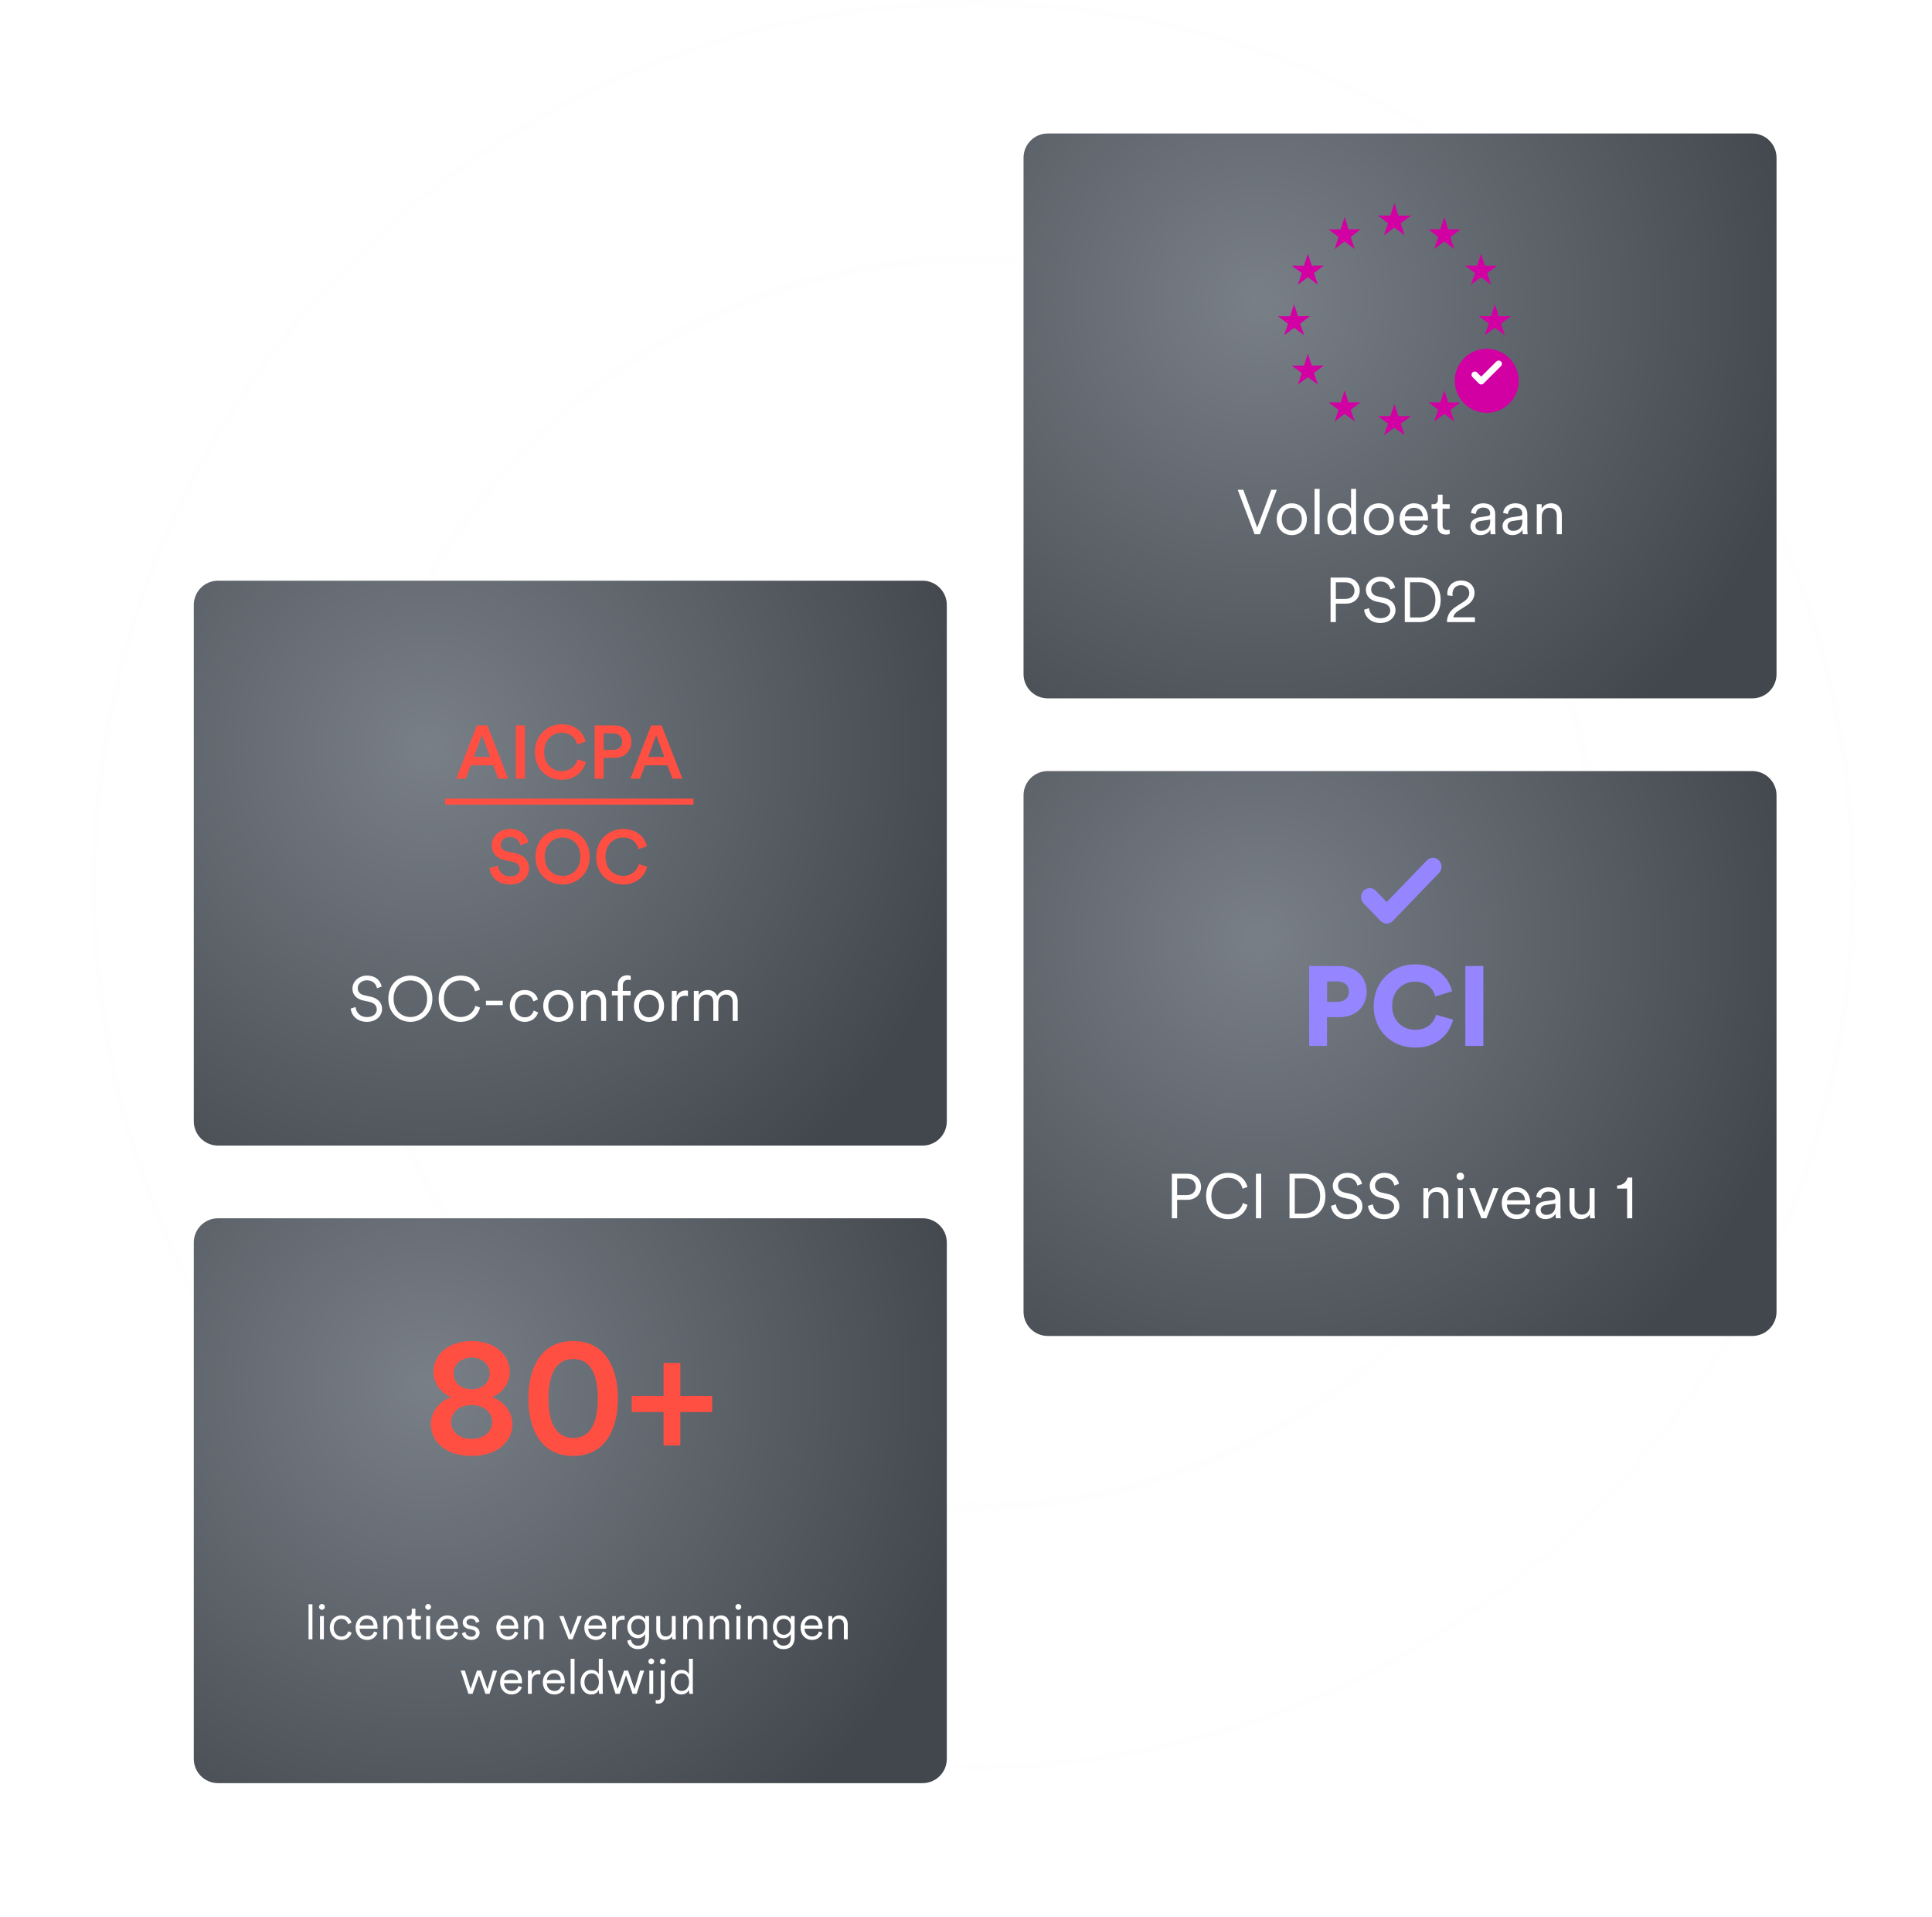 <svg width="638" height="633" viewBox="0 0 638 633" fill="none" xmlns="http://www.w3.org/2000/svg">
<g clip-path="url(#clip0_1158_74025)">
<g opacity="0.07">
<path d="M321.499 497.474C435.256 497.474 527.473 405.256 527.473 291.5C527.473 177.744 435.256 85.526 321.499 85.526C207.743 85.526 115.525 177.744 115.525 291.5C115.525 405.256 207.743 497.474 321.499 497.474Z" stroke="#F6F7F8" stroke-width="2.851"/>
<path d="M611.931 292.213C611.931 453.01 481.898 583.357 321.5 583.357C161.102 583.357 31.069 453.01 31.069 292.213C31.069 131.416 161.102 1.069 321.5 1.069C481.898 1.069 611.931 131.416 611.931 292.213Z" stroke="#F6F7F8" stroke-width="2.138"/>
</g>
<g filter="url(#filter0_d_1158_74025)">
<path d="M578.661 42H346C341.582 42 338 45.582 338 50V220.496C338 224.914 341.582 228.496 346 228.496H578.661C583.079 228.496 586.661 224.914 586.661 220.496V50C586.661 45.582 583.079 42 578.661 42Z" fill="url(#paint0_radial_1158_74025)"/>
<path d="M415.172 172.137L419.814 159.621H421.637L416.042 174.313H414.302L408.728 159.621H410.572L415.172 172.137ZM426.582 164.097C429.442 164.097 431.555 166.294 431.555 169.34C431.555 172.407 429.442 174.603 426.582 174.603C423.723 174.603 421.609 172.407 421.609 169.34C421.609 166.294 423.723 164.097 426.582 164.097ZM426.582 165.589C424.8 165.589 423.267 166.936 423.267 169.34C423.267 171.764 424.8 173.111 426.582 173.111C428.364 173.111 429.898 171.764 429.898 169.34C429.898 166.936 428.364 165.589 426.582 165.589ZM435.768 174.313H434.111V159.331H435.768V174.313ZM446.198 172.883V172.614C445.742 173.588 444.665 174.603 442.945 174.603C440.085 174.603 438.345 172.282 438.345 169.34C438.345 166.459 440.168 164.097 442.945 164.097C444.851 164.097 445.825 165.154 446.157 165.983V159.331H447.815V172.448C447.815 173.443 447.877 174.106 447.918 174.313H446.302C446.26 174.085 446.198 173.526 446.198 172.883ZM443.09 173.111C444.955 173.111 446.198 171.536 446.198 169.34C446.198 167.143 444.976 165.589 443.09 165.589C441.204 165.589 440.002 167.143 440.002 169.34C440.002 171.536 441.225 173.111 443.09 173.111ZM455.338 164.097C458.197 164.097 460.311 166.294 460.311 169.34C460.311 172.407 458.197 174.603 455.338 174.603C452.478 174.603 450.364 172.407 450.364 169.34C450.364 166.294 452.478 164.097 455.338 164.097ZM455.338 165.589C453.556 165.589 452.022 166.936 452.022 169.34C452.022 171.764 453.556 173.111 455.338 173.111C457.12 173.111 458.653 171.764 458.653 169.34C458.653 166.936 457.12 165.589 455.338 165.589ZM463.923 168.387H469.849C469.808 166.812 468.793 165.568 466.907 165.568C465.187 165.568 464.027 166.915 463.923 168.387ZM470.077 170.977L471.507 171.495C470.948 173.215 469.394 174.603 467.093 174.603C464.441 174.603 462.182 172.655 462.182 169.319C462.182 166.19 464.379 164.097 466.886 164.097C469.891 164.097 471.569 166.19 471.569 169.215C471.569 169.423 471.549 169.651 471.528 169.796H463.882V169.879C463.882 171.764 465.311 173.111 467.093 173.111C468.772 173.111 469.684 172.158 470.077 170.977ZM476.38 161.238V164.387H478.721V165.879H476.38V171.37C476.38 172.407 476.835 172.925 477.892 172.925C478.182 172.925 478.555 172.862 478.721 172.821V174.23C478.535 174.292 478.058 174.417 477.416 174.417C475.779 174.417 474.722 173.401 474.722 171.598V165.879H472.732V164.387H473.375C474.39 164.387 474.825 163.807 474.825 162.875V161.238H476.38ZM485.575 171.681C485.575 169.941 486.797 168.967 488.538 168.718L491.211 168.324C491.936 168.221 492.102 167.91 492.102 167.475C492.102 166.356 491.356 165.506 489.802 165.506C488.351 165.506 487.481 166.377 487.336 167.641L485.761 167.268C485.968 165.382 487.626 164.097 489.761 164.097C492.579 164.097 493.76 165.713 493.76 167.641V172.655C493.76 173.484 493.822 174.002 493.884 174.313H492.268C492.226 174.085 492.144 173.588 492.144 172.821C491.708 173.629 490.631 174.603 488.849 174.603C486.797 174.603 485.575 173.194 485.575 171.681ZM489.056 173.194C490.776 173.194 492.102 172.241 492.102 170.127V169.464L488.87 169.941C487.916 170.086 487.233 170.625 487.233 171.598C487.233 172.407 487.916 173.194 489.056 173.194ZM496.178 171.681C496.178 169.941 497.401 168.967 499.142 168.718L501.815 168.324C502.54 168.221 502.706 167.91 502.706 167.475C502.706 166.356 501.96 165.506 500.406 165.506C498.955 165.506 498.085 166.377 497.94 167.641L496.365 167.268C496.572 165.382 498.23 164.097 500.364 164.097C503.182 164.097 504.364 165.713 504.364 167.641V172.655C504.364 173.484 504.426 174.002 504.488 174.313H502.872C502.83 174.085 502.747 173.588 502.747 172.821C502.312 173.629 501.235 174.603 499.453 174.603C497.401 174.603 496.178 173.194 496.178 171.681ZM499.66 173.194C501.38 173.194 502.706 172.241 502.706 170.127V169.464L499.473 169.941C498.52 170.086 497.836 170.625 497.836 171.598C497.836 172.407 498.52 173.194 499.66 173.194ZM509.144 168.469V174.313H507.487V164.387H509.103V165.879C509.745 164.719 510.906 164.097 512.211 164.097C514.594 164.097 515.755 165.796 515.755 167.951V174.313H514.097V168.2C514.097 166.75 513.434 165.589 511.631 165.589C510.036 165.589 509.144 166.915 509.144 168.469ZM441.133 195.667H444.241C446.126 195.667 447.287 194.568 447.287 192.952C447.287 191.274 446.126 190.175 444.241 190.175H441.133V195.667ZM444.51 197.221H441.133V203.313H439.392V188.621H444.51C447.225 188.621 449.028 190.486 449.028 192.931C449.028 195.397 447.225 197.221 444.51 197.221ZM460.709 191.957L459.155 192.517C458.927 191.274 457.953 189.906 455.84 189.885C454.141 189.885 452.794 191.004 452.794 192.496C452.794 193.677 453.56 194.527 454.907 194.817L457.062 195.294C459.425 195.812 460.834 197.283 460.834 199.355C460.834 201.614 458.907 203.603 455.84 203.603C452.441 203.603 450.722 201.386 450.452 199.231L452.089 198.713C452.255 200.453 453.519 202.028 455.84 202.028C457.953 202.028 459.093 200.909 459.093 199.5C459.093 198.298 458.264 197.366 456.71 197.014L454.555 196.537C452.524 196.081 451.053 194.755 451.053 192.6C451.053 190.3 453.167 188.331 455.819 188.331C458.99 188.331 460.336 190.258 460.709 191.957ZM465.638 201.78H468.726C471.586 201.78 474.01 199.852 474.01 195.998C474.01 192.123 471.627 190.155 468.767 190.155H465.638V201.78ZM468.726 203.313H463.898V188.621H468.767C472.497 188.621 475.751 191.17 475.751 195.998C475.751 200.806 472.456 203.313 468.726 203.313ZM479.702 194.693L478.003 194.486C477.962 194.299 477.941 194.071 477.941 193.885C477.941 191.584 479.619 189.595 482.5 189.595C485.277 189.595 486.934 191.439 486.934 193.657C486.934 195.418 485.94 196.806 484.406 197.78L481.65 199.542C480.842 200.06 480.096 200.764 479.93 201.738H487.059V203.313H477.817C477.858 201.241 478.687 199.583 480.842 198.195L483.246 196.641C484.551 195.812 485.194 194.859 485.194 193.677C485.194 192.351 484.24 191.129 482.458 191.129C480.635 191.129 479.64 192.393 479.64 194.05C479.64 194.278 479.661 194.527 479.702 194.693Z" fill="white"/>
<path d="M459.102 69.106L460.47 65L461.792 69.106H465.993L462.547 71.654L463.869 75.618L460.47 73.07L456.978 75.618L458.394 71.654L454.995 69.058L459.102 69.106Z" fill="#D200A3"/>
<path d="M475.638 73.656L476.96 69.55L478.236 73.656H482.292L478.965 76.204L480.241 80.168L476.96 77.62L473.587 80.168L474.955 76.204L471.673 73.608L475.638 73.656Z" fill="#D200A3"/>
<path d="M487.778 85.644L489.1 81.685L490.376 85.644H494.432L491.105 88.101L492.381 91.924L489.1 89.466L485.727 91.924L487.094 88.101L483.812 85.598L487.778 85.644Z" fill="#D200A3"/>
<path d="M492.337 102.331L493.658 98.372L494.934 102.331H498.99L495.663 104.788L496.939 108.611L493.658 106.154L490.286 108.611L491.653 104.788L488.372 102.285L492.337 102.331Z" fill="#D200A3"/>
<path d="M475.638 130.774L476.96 126.815L478.236 130.774H482.291L478.965 133.231L480.241 137.054L476.96 134.596L473.587 137.054L474.954 133.231L471.673 130.728L475.638 130.774Z" fill="#D200A3"/>
<path d="M459.102 135.325L460.47 131.366L461.792 135.325H465.993L462.547 137.783L463.869 141.605L460.47 139.148L456.978 141.605L458.394 137.783L454.995 135.28L459.102 135.325Z" fill="#D200A3"/>
<path d="M445.341 73.656L444.02 69.55L442.743 73.656H438.688L442.014 76.204L440.738 80.168L444.02 77.62L447.391 80.168L446.024 76.204L449.305 73.608L445.341 73.656Z" fill="#D200A3"/>
<path d="M433.199 85.644L431.877 81.685L430.601 85.644H426.545L429.872 88.101L428.596 91.924L431.877 89.466L435.249 91.924L433.882 88.101L437.163 85.598L433.199 85.644Z" fill="#D200A3"/>
<path d="M428.654 102.331L427.332 98.372L426.056 102.331H422L425.327 104.788L424.051 108.611L427.332 106.154L430.704 108.611L429.337 104.788L432.618 102.285L428.654 102.331Z" fill="#D200A3"/>
<path d="M433.199 118.638L431.877 114.679L430.601 118.638H426.545L429.872 121.095L428.596 124.918L431.877 122.461L435.249 124.918L433.882 121.095L437.163 118.593L433.199 118.638Z" fill="#D200A3"/>
<path d="M445.34 130.774L444.02 126.815L442.743 130.774H438.688L442.014 133.231L440.738 137.054L444.02 134.596L447.391 137.054L446.024 133.231L449.305 130.728L445.34 130.774Z" fill="#D200A3"/>
<g filter="url(#filter1_d_1158_74025)">
<path d="M490.963 131.636C496.797 131.636 501.527 126.906 501.527 121.071C501.527 115.237 496.797 110.507 490.963 110.507C485.128 110.507 480.398 115.237 480.398 121.071C480.398 126.906 485.128 131.636 490.963 131.636Z" fill="#D200A3"/>
</g>
<path fill-rule="evenodd" clip-rule="evenodd" d="M488.38 124.547L486.257 122.424C485.838 122.005 485.838 121.326 486.257 120.908C486.676 120.489 487.355 120.489 487.774 120.908L489.138 122.272L494.143 117.268C494.562 116.849 495.241 116.849 495.659 117.268C496.078 117.687 496.078 118.366 495.659 118.785L489.897 124.547C489.478 124.966 488.799 124.966 488.38 124.547Z" fill="white"/>
<path d="M578.661 252.496H346C341.582 252.496 338 256.078 338 260.496V430.992C338 435.41 341.582 438.992 346 438.992H578.661C583.079 438.992 586.661 435.41 586.661 430.992V260.496C586.661 256.078 583.079 252.496 578.661 252.496Z" fill="url(#paint1_radial_1158_74025)"/>
<path d="M388.721 392.488H391.829C393.715 392.488 394.875 391.389 394.875 389.773C394.875 388.095 393.715 386.996 391.829 386.996H388.721V392.488ZM392.099 394.042H388.721V400.134H386.98V385.442H392.099C394.813 385.442 396.616 387.307 396.616 389.752C396.616 392.218 394.813 394.042 392.099 394.042ZM405.521 400.424C401.791 400.424 398.289 397.689 398.289 392.778C398.289 387.867 401.895 385.152 405.521 385.152C408.857 385.152 411.22 386.996 411.945 389.814L410.329 390.374C409.769 388.074 408.029 386.748 405.521 386.748C402.724 386.748 400.03 388.799 400.03 392.778C400.03 396.777 402.724 398.828 405.521 398.828C408.132 398.828 409.831 397.254 410.432 395.14L411.966 395.699C411.22 398.455 408.878 400.424 405.521 400.424ZM416.485 400.134H414.744V385.442H416.485V400.134ZM427.574 398.601H430.662C433.522 398.601 435.946 396.673 435.946 392.819C435.946 388.944 433.563 386.976 430.703 386.976H427.574V398.601ZM430.662 400.134H425.834V385.442H430.703C434.433 385.442 437.687 387.991 437.687 392.819C437.687 397.627 434.392 400.134 430.662 400.134ZM449.782 388.778L448.228 389.338C448 388.095 447.026 386.727 444.912 386.706C443.213 386.706 441.866 387.825 441.866 389.317C441.866 390.498 442.633 391.348 443.98 391.638L446.135 392.115C448.497 392.633 449.906 394.104 449.906 396.176C449.906 398.435 447.979 400.424 444.912 400.424C441.514 400.424 439.794 398.207 439.525 396.052L441.162 395.534C441.327 397.274 442.591 398.849 444.912 398.849C447.026 398.849 448.166 397.73 448.166 396.321C448.166 395.119 447.337 394.187 445.783 393.834L443.628 393.358C441.597 392.902 440.126 391.576 440.126 389.421C440.126 387.121 442.239 385.152 444.892 385.152C448.062 385.152 449.409 387.079 449.782 388.778ZM461.984 388.778L460.43 389.338C460.202 388.095 459.228 386.727 457.115 386.706C455.415 386.706 454.069 387.825 454.069 389.317C454.069 390.498 454.835 391.348 456.182 391.638L458.337 392.115C460.7 392.633 462.109 394.104 462.109 396.176C462.109 398.435 460.181 400.424 457.115 400.424C453.716 400.424 451.996 398.207 451.727 396.052L453.364 395.534C453.53 397.274 454.794 398.849 457.115 398.849C459.228 398.849 460.368 397.73 460.368 396.321C460.368 395.119 459.539 394.187 457.985 393.834L455.83 393.358C453.799 392.902 452.328 391.576 452.328 389.421C452.328 387.121 454.442 385.152 457.094 385.152C460.264 385.152 461.611 387.079 461.984 388.778ZM471.698 394.29V400.134H470.04V390.208H471.656V391.7C472.299 390.54 473.459 389.918 474.764 389.918C477.147 389.918 478.308 391.617 478.308 393.772V400.134H476.65V394.021C476.65 392.57 475.987 391.41 474.184 391.41C472.589 391.41 471.698 392.736 471.698 394.29ZM483.07 400.134H481.413V390.208H483.07V400.134ZM480.998 386.292C480.998 385.608 481.558 385.048 482.241 385.048C482.925 385.048 483.485 385.608 483.485 386.292C483.485 386.976 482.925 387.535 482.241 387.535C481.558 387.535 480.998 386.976 480.998 386.292ZM494.826 390.208L490.868 400.134H489.19L485.191 390.208H487.056L490.04 398.207L493.044 390.208H494.826ZM497.667 394.207H503.593C503.552 392.633 502.536 391.389 500.651 391.389C498.931 391.389 497.77 392.736 497.667 394.207ZM503.821 396.798L505.251 397.316C504.691 399.036 503.137 400.424 500.837 400.424C498.185 400.424 495.926 398.476 495.926 395.14C495.926 392.011 498.123 389.918 500.63 389.918C503.635 389.918 505.313 392.011 505.313 395.036C505.313 395.244 505.292 395.472 505.272 395.617H497.625V395.699C497.625 397.585 499.055 398.932 500.837 398.932C502.516 398.932 503.427 397.979 503.821 396.798ZM507.116 397.502C507.116 395.762 508.339 394.788 510.079 394.539L512.752 394.145C513.478 394.042 513.643 393.731 513.643 393.296C513.643 392.177 512.897 391.327 511.343 391.327C509.893 391.327 509.022 392.197 508.877 393.462L507.303 393.089C507.51 391.203 509.168 389.918 511.302 389.918C514.12 389.918 515.301 391.534 515.301 393.462V398.476C515.301 399.305 515.363 399.823 515.426 400.134H513.809C513.768 399.906 513.685 399.409 513.685 398.642C513.25 399.45 512.172 400.424 510.39 400.424C508.339 400.424 507.116 399.015 507.116 397.502ZM510.597 399.015C512.317 399.015 513.643 398.062 513.643 395.948V395.285L510.411 395.762C509.458 395.907 508.774 396.445 508.774 397.419C508.774 398.228 509.458 399.015 510.597 399.015ZM525.014 398.787C524.537 399.802 523.335 400.424 522.03 400.424C519.626 400.424 518.3 398.642 518.3 396.445V390.208H519.958V396.176C519.958 397.627 520.642 398.932 522.403 398.932C524.04 398.932 524.931 397.772 524.931 396.197V390.208H526.589V398.269C526.589 399.036 526.651 399.74 526.713 400.134H525.117C525.055 399.906 525.014 399.367 525.014 398.87V398.787ZM539.015 400.134H537.316V390.333H534.021V389.338C535.886 389.255 537.15 388.157 537.482 386.706H539.015V400.134Z" fill="white"/>
<path d="M441.675 328.684C442.791 328.684 443.697 328.386 444.391 327.791C445.085 327.196 445.433 326.377 445.433 325.336C445.433 324.269 445.085 323.438 444.391 322.843C443.697 322.248 442.791 321.95 441.675 321.95H438.253V328.684H441.675ZM438.215 333.743V343.23H432.337V316.853H442.27C443.61 316.853 444.825 317.064 445.916 317.486C447.032 317.907 447.987 318.49 448.781 319.234C449.599 319.978 450.219 320.871 450.641 321.913C451.087 322.955 451.311 324.083 451.311 325.298C451.311 326.538 451.087 327.679 450.641 328.721C450.219 329.763 449.599 330.656 448.781 331.4C447.987 332.144 447.032 332.727 445.916 333.148C444.825 333.545 443.61 333.743 442.27 333.743H438.215ZM467.318 343.788C465.409 343.788 463.623 343.466 461.961 342.821C460.299 342.151 458.849 341.221 457.608 340.031C456.393 338.84 455.426 337.402 454.707 335.715C453.987 334.029 453.628 332.156 453.628 330.098C453.628 328.039 453.987 326.166 454.707 324.48C455.451 322.769 456.443 321.318 457.683 320.127C458.923 318.912 460.361 317.969 461.998 317.3C463.66 316.63 465.409 316.295 467.244 316.295C469.228 316.295 470.939 316.58 472.378 317.151C473.816 317.721 475.032 318.453 476.024 319.346C477.016 320.214 477.785 321.169 478.33 322.211C478.901 323.252 479.298 324.244 479.521 325.187L473.978 326.935C473.878 326.489 473.68 325.98 473.382 325.41C473.11 324.84 472.713 324.306 472.192 323.81C471.671 323.289 471.001 322.868 470.183 322.545C469.389 322.198 468.41 322.024 467.244 322.024C466.351 322.024 465.458 322.186 464.565 322.508C463.673 322.831 462.866 323.327 462.147 323.996C461.428 324.641 460.845 325.472 460.399 326.489C459.952 327.506 459.729 328.709 459.729 330.098C459.729 331.338 459.94 332.441 460.361 333.409C460.783 334.376 461.341 335.194 462.036 335.864C462.755 336.534 463.561 337.042 464.454 337.389C465.371 337.736 466.326 337.91 467.318 337.91C468.459 337.91 469.439 337.749 470.257 337.426C471.076 337.079 471.758 336.658 472.304 336.162C472.849 335.641 473.271 335.095 473.568 334.525C473.891 333.954 474.114 333.433 474.238 332.962L479.856 334.562C479.633 335.48 479.236 336.472 478.665 337.538C478.12 338.605 477.338 339.609 476.321 340.551C475.329 341.469 474.089 342.238 472.601 342.858C471.113 343.478 469.352 343.788 467.318 343.788ZM483.891 343.23V316.853H489.843V343.23H483.891Z" fill="#9585FF"/>
<path fill-rule="evenodd" clip-rule="evenodd" d="M455.924 301.996L450.304 296.163C449.196 295.012 449.196 293.147 450.304 291.996C451.413 290.846 453.21 290.846 454.319 291.996L457.932 295.746L471.179 281.997C472.288 280.846 474.085 280.846 475.194 281.997C476.303 283.147 476.303 285.013 475.194 286.163L459.939 301.996C458.83 303.146 457.033 303.146 455.924 301.996Z" fill="#9585FF"/>
</g>
<g filter="url(#filter2_d_1158_74025)">
<path d="M304.661 189.643H72C67.582 189.643 64 193.225 64 197.643V368.139C64 372.557 67.582 376.139 72 376.139H304.661C309.079 376.139 312.661 372.557 312.661 368.139V197.643C312.661 193.225 309.079 189.643 304.661 189.643Z" fill="url(#paint2_radial_1158_74025)"/>
<path d="M164.541 255H167.789L160.945 237.418H157.498L150.653 255H153.803L155.439 250.586H162.879L164.541 255ZM159.159 240.641L161.838 247.833H156.481L159.159 240.641ZM173.339 255V237.418H170.314V255H173.339ZM185.511 255.372C189.999 255.372 192.678 252.52 193.471 249.544L190.743 248.651C190.148 250.635 188.462 252.52 185.511 252.52C182.51 252.52 179.683 250.338 179.683 246.221C179.683 241.956 182.584 239.848 185.486 239.848C188.437 239.848 190.074 241.559 190.594 243.692L193.397 242.749C192.603 239.674 189.95 237.046 185.486 237.046C180.923 237.046 176.633 240.493 176.633 246.221C176.633 251.95 180.774 255.372 185.511 255.372ZM199.348 245.502V240.046H202.448C204.332 240.046 205.473 241.113 205.473 242.799C205.473 244.46 204.332 245.502 202.448 245.502H199.348ZM202.894 248.131C206.267 248.131 208.499 245.874 208.499 242.774C208.499 239.699 206.267 237.418 202.894 237.418H196.372V255H199.348V248.131H202.894ZM222.082 255H225.331L218.486 237.418H215.039L208.194 255H211.344L212.981 250.586H220.42L222.082 255ZM216.7 240.641L219.379 247.833H214.022L216.7 240.641Z" fill="#FF4F42"/>
<path d="M174.496 276.107C174.099 274.148 172.487 271.618 168.346 271.618C165.073 271.618 162.369 274.049 162.369 277C162.369 279.629 164.155 281.389 166.833 281.935L169.313 282.456C170.826 282.778 171.669 283.696 171.669 284.836C171.669 286.2 170.578 287.267 168.47 287.267C165.941 287.267 164.626 285.58 164.453 283.745L161.675 284.539C161.948 287.068 164.006 289.945 168.47 289.945C172.487 289.945 174.695 287.341 174.695 284.613C174.695 282.133 173.033 280.174 169.933 279.554L167.404 279.033C166.04 278.736 165.345 277.893 165.345 276.777C165.345 275.438 166.585 274.247 168.371 274.247C170.727 274.247 171.644 275.859 171.818 276.95L174.496 276.107ZM179.891 280.769C179.891 276.529 182.818 274.421 185.769 274.421C188.745 274.421 191.671 276.529 191.671 280.769C191.671 285.01 188.745 287.118 185.769 287.118C182.818 287.118 179.891 285.01 179.891 280.769ZM176.841 280.769C176.841 286.547 181.156 289.945 185.769 289.945C190.381 289.945 194.721 286.547 194.721 280.769C194.721 275.016 190.381 271.618 185.769 271.618C181.156 271.618 176.841 275.016 176.841 280.769ZM205.771 289.945C210.26 289.945 212.938 287.093 213.732 284.117L211.004 283.224C210.409 285.208 208.722 287.093 205.771 287.093C202.771 287.093 199.944 284.911 199.944 280.794C199.944 276.529 202.845 274.421 205.747 274.421C208.698 274.421 210.334 276.132 210.855 278.265L213.657 277.322C212.864 274.247 210.21 271.618 205.747 271.618C201.184 271.618 196.893 275.066 196.893 280.794C196.893 286.523 201.035 289.945 205.771 289.945Z" fill="#FF4F42"/>
<path d="M147 262.573H229" stroke="#FF4F42" stroke-width="2"/>
<path d="M126.045 323.644L124.491 324.204C124.263 322.961 123.289 321.593 121.175 321.572C119.476 321.572 118.129 322.691 118.129 324.183C118.129 325.364 118.896 326.214 120.243 326.504L122.398 326.981C124.76 327.499 126.169 328.97 126.169 331.042C126.169 333.301 124.242 335.29 121.175 335.29C117.777 335.29 116.057 333.073 115.787 330.918L117.424 330.4C117.59 332.14 118.854 333.715 121.175 333.715C123.289 333.715 124.428 332.596 124.428 331.187C124.428 329.985 123.6 329.053 122.045 328.701L119.89 328.224C117.86 327.768 116.388 326.442 116.388 324.287C116.388 321.987 118.502 320.018 121.154 320.018C124.325 320.018 125.672 321.945 126.045 323.644ZM129.979 327.644C129.979 331.643 132.673 333.695 135.512 333.695C138.371 333.695 141.044 331.643 141.044 327.644C141.044 323.665 138.371 321.614 135.512 321.614C132.673 321.614 129.979 323.665 129.979 327.644ZM128.238 327.644C128.238 322.733 131.865 320.018 135.512 320.018C139.18 320.018 142.785 322.733 142.785 327.644C142.785 332.555 139.18 335.29 135.512 335.29C131.865 335.29 128.238 332.555 128.238 327.644ZM152.084 335.29C148.354 335.29 144.852 332.555 144.852 327.644C144.852 322.733 148.458 320.018 152.084 320.018C155.42 320.018 157.783 321.862 158.508 324.681L156.892 325.24C156.332 322.94 154.591 321.614 152.084 321.614C149.287 321.614 146.593 323.665 146.593 327.644C146.593 331.643 149.287 333.695 152.084 333.695C154.695 333.695 156.394 332.12 156.995 330.006L158.529 330.566C157.783 333.322 155.441 335.29 152.084 335.29ZM166.016 329.778H160.483V328.328H166.016V329.778ZM173.275 326.276C171.535 326.276 170.022 327.623 170.022 330.027C170.022 332.41 171.535 333.798 173.296 333.798C175.182 333.798 175.969 332.472 176.259 331.56L177.71 332.203C177.233 333.674 175.845 335.29 173.296 335.29C170.436 335.29 168.364 333.052 168.364 330.027C168.364 326.939 170.478 324.784 173.275 324.784C175.824 324.784 177.212 326.338 177.627 327.913L176.135 328.556C175.865 327.499 175.057 326.276 173.275 326.276ZM184.366 324.784C187.226 324.784 189.339 326.981 189.339 330.027C189.339 333.094 187.226 335.29 184.366 335.29C181.506 335.29 179.393 333.094 179.393 330.027C179.393 326.981 181.506 324.784 184.366 324.784ZM184.366 326.276C182.584 326.276 181.051 327.623 181.051 330.027C181.051 332.451 182.584 333.798 184.366 333.798C186.148 333.798 187.682 332.451 187.682 330.027C187.682 327.623 186.148 326.276 184.366 326.276ZM193.552 329.156V335H191.895V325.074H193.511V326.566C194.153 325.406 195.314 324.784 196.619 324.784C199.002 324.784 200.163 326.483 200.163 328.638V335H198.505V328.887C198.505 327.437 197.842 326.276 196.039 326.276C194.443 326.276 193.552 327.602 193.552 329.156ZM208.24 326.566H205.671V335H204.013V326.566H202.065V325.074H204.013V323.23C204.013 321.054 205.381 319.915 207.142 319.915C207.743 319.915 208.137 320.039 208.282 320.122V321.552C208.137 321.489 207.867 321.407 207.391 321.407C206.583 321.407 205.671 321.842 205.671 323.271V325.074H208.24V326.566ZM214.315 324.784C217.175 324.784 219.289 326.981 219.289 330.027C219.289 333.094 217.175 335.29 214.315 335.29C211.456 335.29 209.342 333.094 209.342 330.027C209.342 326.981 211.456 324.784 214.315 324.784ZM214.315 326.276C212.533 326.276 211 327.623 211 330.027C211 332.451 212.533 333.798 214.315 333.798C216.098 333.798 217.631 332.451 217.631 330.027C217.631 327.623 216.098 326.276 214.315 326.276ZM227.169 325.012V326.773C226.9 326.691 226.589 326.67 226.299 326.67C224.641 326.67 223.502 327.623 223.502 329.861V335H221.844V325.074H223.46V326.856C224.103 325.406 225.367 324.929 226.465 324.929C226.734 324.929 227.024 324.971 227.169 325.012ZM230.745 325.074V326.483C231.305 325.447 232.507 324.784 233.791 324.784C235.159 324.784 236.34 325.509 236.837 326.815C237.542 325.406 238.785 324.784 240.194 324.784C241.997 324.784 243.613 326.027 243.613 328.514V335H241.956V328.701C241.956 327.333 241.23 326.276 239.676 326.276C238.205 326.276 237.21 327.478 237.21 328.97V335H235.553V328.701C235.553 327.333 234.827 326.276 233.253 326.276C231.761 326.276 230.787 327.437 230.787 328.991V335H229.129V325.074H230.745Z" fill="white"/>
<path d="M304.661 400.138H72C67.582 400.138 64 403.72 64 408.138V578.634C64 583.052 67.582 586.634 72 586.634H304.661C309.079 586.634 312.661 583.052 312.661 578.634V408.138C312.661 403.72 309.079 400.138 304.661 400.138Z" fill="url(#paint3_radial_1158_74025)"/>
<path d="M155.717 456.615C159.354 456.615 161.703 454.321 161.703 451.3C161.703 448.558 159.41 446.153 155.717 446.153C152.024 446.153 149.786 448.558 149.786 451.3C149.786 454.321 152.136 456.615 155.717 456.615ZM155.717 472.952C160.137 472.952 162.543 470.378 162.543 467.413C162.543 464.448 160.137 461.818 155.717 461.818C151.353 461.818 148.947 464.448 148.947 467.413C148.947 470.378 151.353 472.952 155.717 472.952ZM155.717 478.603C147.437 478.603 142.289 474.127 142.289 468.085C142.289 463.944 145.143 460.531 149.003 459.189C145.534 457.902 143.129 454.489 143.129 450.908C143.129 444.866 148.444 440.67 155.717 440.67C162.99 440.67 168.361 444.866 168.361 450.908C168.361 454.433 165.956 457.902 162.487 459.189C166.291 460.531 169.201 463.944 169.201 468.085C169.201 474.127 164.053 478.603 155.717 478.603ZM181.129 459.636C181.129 467.525 183.534 472.672 189.297 472.672C195.06 472.672 197.41 467.525 197.41 459.636C197.41 451.748 195.06 446.6 189.297 446.6C183.478 446.6 181.129 451.803 181.129 459.636ZM174.471 459.636C174.471 450.293 178.163 440.67 189.297 440.67C200.375 440.67 204.068 450.349 204.068 459.636C204.068 468.98 200.375 478.603 189.297 478.603C178.163 478.603 174.471 468.98 174.471 459.636ZM208.602 458.797H219.12V447.887H224.659V458.797H235.178V464.112H224.659V475.134H219.12V464.112H208.602V458.797Z" fill="#FF4F42"/>
<path d="M103.171 539.134H101.891V527.566H103.171V539.134ZM106.952 539.134H105.672V531.47H106.952V539.134ZM105.352 528.446C105.352 527.918 105.784 527.486 106.312 527.486C106.84 527.486 107.272 527.918 107.272 528.446C107.272 528.974 106.84 529.406 106.312 529.406C105.784 529.406 105.352 528.974 105.352 528.446ZM112.717 532.398C111.373 532.398 110.205 533.438 110.205 535.294C110.205 537.134 111.373 538.206 112.733 538.206C114.189 538.206 114.797 537.182 115.021 536.478L116.141 536.974C115.773 538.11 114.701 539.358 112.733 539.358C110.525 539.358 108.925 537.63 108.925 535.294C108.925 532.91 110.557 531.246 112.717 531.246C114.685 531.246 115.757 532.446 116.077 533.662L114.925 534.158C114.717 533.342 114.093 532.398 112.717 532.398ZM118.785 534.558H123.361C123.329 533.342 122.545 532.382 121.089 532.382C119.761 532.382 118.865 533.422 118.785 534.558ZM123.537 536.558L124.641 536.958C124.209 538.286 123.009 539.358 121.233 539.358C119.185 539.358 117.441 537.854 117.441 535.278C117.441 532.862 119.137 531.246 121.073 531.246C123.393 531.246 124.689 532.862 124.689 535.198C124.689 535.358 124.673 535.534 124.657 535.646H118.753V535.71C118.753 537.166 119.857 538.206 121.233 538.206C122.529 538.206 123.233 537.47 123.537 536.558ZM127.905 534.622V539.134H126.625V531.47H127.873V532.622C128.369 531.726 129.265 531.246 130.273 531.246C132.113 531.246 133.009 532.558 133.009 534.222V539.134H131.729V534.414C131.729 533.294 131.217 532.398 129.825 532.398C128.593 532.398 127.905 533.422 127.905 534.622ZM137.184 529.038V531.47H138.992V532.622H137.184V536.862C137.184 537.662 137.536 538.062 138.352 538.062C138.576 538.062 138.864 538.014 138.992 537.982V539.07C138.848 539.118 138.48 539.214 137.984 539.214C136.72 539.214 135.904 538.43 135.904 537.038V532.622H134.368V531.47H134.864C135.648 531.47 135.984 531.022 135.984 530.302V529.038H137.184ZM142.03 539.134H140.75V531.47H142.03V539.134ZM140.43 528.446C140.43 527.918 140.862 527.486 141.39 527.486C141.918 527.486 142.35 527.918 142.35 528.446C142.35 528.974 141.918 529.406 141.39 529.406C140.862 529.406 140.43 528.974 140.43 528.446ZM145.347 534.558H149.923C149.891 533.342 149.107 532.382 147.651 532.382C146.323 532.382 145.427 533.422 145.347 534.558ZM150.099 536.558L151.203 536.958C150.771 538.286 149.571 539.358 147.795 539.358C145.747 539.358 144.003 537.854 144.003 535.278C144.003 532.862 145.699 531.246 147.635 531.246C149.955 531.246 151.251 532.862 151.251 535.198C151.251 535.358 151.235 535.534 151.219 535.646H145.315V535.71C145.315 537.166 146.419 538.206 147.795 538.206C149.091 538.206 149.795 537.47 150.099 536.558ZM152.563 537.118L153.715 536.718C153.827 537.598 154.483 538.27 155.635 538.27C156.547 538.27 157.123 537.758 157.123 537.102C157.123 536.526 156.659 536.142 155.955 535.982L154.707 535.694C153.539 535.422 152.803 534.67 152.803 533.566C152.803 532.286 154.019 531.246 155.475 531.246C157.459 531.246 158.147 532.51 158.323 533.294L157.187 533.71C157.091 533.182 156.691 532.334 155.475 532.334C154.675 532.334 154.051 532.846 154.051 533.486C154.051 534.03 154.387 534.366 155.059 534.526L156.307 534.814C157.651 535.118 158.387 535.902 158.387 537.038C158.387 538.142 157.443 539.358 155.619 539.358C153.603 539.358 152.691 538.078 152.563 537.118ZM165.253 534.558H169.829C169.797 533.342 169.013 532.382 167.557 532.382C166.229 532.382 165.333 533.422 165.253 534.558ZM170.005 536.558L171.109 536.958C170.677 538.286 169.477 539.358 167.701 539.358C165.653 539.358 163.909 537.854 163.909 535.278C163.909 532.862 165.605 531.246 167.541 531.246C169.861 531.246 171.157 532.862 171.157 535.198C171.157 535.358 171.141 535.534 171.125 535.646H165.221V535.71C165.221 537.166 166.325 538.206 167.701 538.206C168.997 538.206 169.701 537.47 170.005 536.558ZM174.374 534.622V539.134H173.094V531.47H174.342V532.622C174.838 531.726 175.734 531.246 176.742 531.246C178.582 531.246 179.478 532.558 179.478 534.222V539.134H178.198V534.414C178.198 533.294 177.686 532.398 176.294 532.398C175.062 532.398 174.374 533.422 174.374 534.622ZM192.123 531.47L189.067 539.134H187.771L184.683 531.47H186.123L188.427 537.646L190.747 531.47H192.123ZM194.316 534.558H198.892C198.86 533.342 198.076 532.382 196.62 532.382C195.292 532.382 194.396 533.422 194.316 534.558ZM199.068 536.558L200.172 536.958C199.74 538.286 198.54 539.358 196.764 539.358C194.716 539.358 192.972 537.854 192.972 535.278C192.972 532.862 194.668 531.246 196.604 531.246C198.924 531.246 200.22 532.862 200.22 535.198C200.22 535.358 200.204 535.534 200.188 535.646H194.284V535.71C194.284 537.166 195.388 538.206 196.764 538.206C198.06 538.206 198.764 537.47 199.068 536.558ZM206.268 531.422V532.782C206.06 532.718 205.82 532.702 205.596 532.702C204.316 532.702 203.436 533.438 203.436 535.166V539.134H202.156V531.47H203.404V532.846C203.9 531.726 204.876 531.358 205.724 531.358C205.932 531.358 206.156 531.39 206.268 531.422ZM207.144 539.566L208.376 539.262C208.504 540.382 209.352 541.246 210.6 541.246C212.392 541.246 213.048 540.19 213.048 538.606V537.374C212.696 538.11 211.864 538.798 210.616 538.798C208.584 538.798 207.16 537.182 207.16 535.038C207.16 532.894 208.568 531.246 210.648 531.246C211.848 531.246 212.68 531.806 213.064 532.558V531.47H214.328V538.558C214.328 540.446 213.464 542.398 210.6 542.398C208.712 542.398 207.336 541.182 207.144 539.566ZM213.112 535.022C213.112 533.438 212.168 532.398 210.776 532.398C209.384 532.398 208.44 533.438 208.44 535.022C208.44 536.606 209.384 537.646 210.776 537.646C212.168 537.646 213.112 536.606 213.112 535.022ZM221.916 538.094C221.548 538.878 220.62 539.358 219.612 539.358C217.756 539.358 216.732 537.982 216.732 536.286V531.47H218.012V536.078C218.012 537.198 218.54 538.206 219.9 538.206C221.164 538.206 221.852 537.31 221.852 536.094V531.47H223.132V537.694C223.132 538.286 223.18 538.83 223.228 539.134H221.996C221.948 538.958 221.916 538.542 221.916 538.158V538.094ZM226.905 534.622V539.134H225.625V531.47H226.873V532.622C227.369 531.726 228.265 531.246 229.273 531.246C231.113 531.246 232.009 532.558 232.009 534.222V539.134H230.729V534.414C230.729 533.294 230.217 532.398 228.825 532.398C227.593 532.398 226.905 533.422 226.905 534.622ZM235.686 534.622V539.134H234.406V531.47H235.654V532.622C236.15 531.726 237.046 531.246 238.054 531.246C239.894 531.246 240.79 532.558 240.79 534.222V539.134H239.51V534.414C239.51 533.294 238.998 532.398 237.606 532.398C236.374 532.398 235.686 533.422 235.686 534.622ZM244.467 539.134H243.187V531.47H244.467V539.134ZM242.867 528.446C242.867 527.918 243.299 527.486 243.827 527.486C244.355 527.486 244.787 527.918 244.787 528.446C244.787 528.974 244.355 529.406 243.827 529.406C243.299 529.406 242.867 528.974 242.867 528.446ZM248.249 534.622V539.134H246.969V531.47H248.217V532.622C248.713 531.726 249.609 531.246 250.617 531.246C252.457 531.246 253.353 532.558 253.353 534.222V539.134H252.073V534.414C252.073 533.294 251.561 532.398 250.169 532.398C248.937 532.398 248.249 533.422 248.249 534.622ZM255.222 539.566L256.454 539.262C256.582 540.382 257.43 541.246 258.678 541.246C260.47 541.246 261.126 540.19 261.126 538.606V537.374C260.774 538.11 259.942 538.798 258.694 538.798C256.662 538.798 255.238 537.182 255.238 535.038C255.238 532.894 256.646 531.246 258.726 531.246C259.926 531.246 260.758 531.806 261.142 532.558V531.47H262.406V538.558C262.406 540.446 261.542 542.398 258.678 542.398C256.79 542.398 255.414 541.182 255.222 539.566ZM261.19 535.022C261.19 533.438 260.246 532.398 258.854 532.398C257.462 532.398 256.518 533.438 256.518 535.022C256.518 536.606 257.462 537.646 258.854 537.646C260.246 537.646 261.19 536.606 261.19 535.022ZM265.722 534.558H270.298C270.266 533.342 269.482 532.382 268.026 532.382C266.698 532.382 265.802 533.422 265.722 534.558ZM270.474 536.558L271.578 536.958C271.146 538.286 269.946 539.358 268.17 539.358C266.122 539.358 264.378 537.854 264.378 535.278C264.378 532.862 266.074 531.246 268.01 531.246C270.33 531.246 271.626 532.862 271.626 535.198C271.626 535.358 271.61 535.534 271.594 535.646H265.69V535.71C265.69 537.166 266.794 538.206 268.17 538.206C269.466 538.206 270.17 537.47 270.474 536.558ZM274.842 534.622V539.134H273.562V531.47H274.81V532.622C275.306 531.726 276.202 531.246 277.21 531.246C279.05 531.246 279.946 532.558 279.946 534.222V539.134H278.666V534.414C278.666 533.294 278.154 532.398 276.762 532.398C275.53 532.398 274.842 533.422 274.842 534.622ZM157.505 549.47H158.833L160.961 555.534L162.785 549.47H164.145L161.649 557.134H160.305L158.161 551.022L156.049 557.134H154.689L152.145 549.47H153.521L155.393 555.534L157.505 549.47ZM166.496 552.558H171.072C171.04 551.342 170.256 550.382 168.8 550.382C167.472 550.382 166.576 551.422 166.496 552.558ZM171.248 554.558L172.352 554.958C171.92 556.286 170.72 557.358 168.944 557.358C166.896 557.358 165.152 555.854 165.152 553.278C165.152 550.862 166.848 549.246 168.784 549.246C171.104 549.246 172.4 550.862 172.4 553.198C172.4 553.358 172.384 553.534 172.368 553.646H166.464V553.71C166.464 555.166 167.568 556.206 168.944 556.206C170.24 556.206 170.944 555.47 171.248 554.558ZM178.448 549.422V550.782C178.24 550.718 178 550.702 177.776 550.702C176.496 550.702 175.616 551.438 175.616 553.166V557.134H174.336V549.47H175.584V550.846C176.08 549.726 177.056 549.358 177.904 549.358C178.112 549.358 178.336 549.39 178.448 549.422ZM180.605 552.558H185.181C185.149 551.342 184.365 550.382 182.909 550.382C181.581 550.382 180.685 551.422 180.605 552.558ZM185.357 554.558L186.461 554.958C186.029 556.286 184.829 557.358 183.053 557.358C181.005 557.358 179.261 555.854 179.261 553.278C179.261 550.862 180.957 549.246 182.893 549.246C185.213 549.246 186.509 550.862 186.509 553.198C186.509 553.358 186.493 553.534 186.477 553.646H180.573V553.71C180.573 555.166 181.677 556.206 183.053 556.206C184.349 556.206 185.053 555.47 185.357 554.558ZM189.725 557.134H188.445V545.566H189.725V557.134ZM197.779 556.03V555.822C197.427 556.574 196.595 557.358 195.267 557.358C193.059 557.358 191.715 555.566 191.715 553.294C191.715 551.07 193.123 549.246 195.267 549.246C196.739 549.246 197.491 550.062 197.747 550.702V545.566H199.027V555.694C199.027 556.462 199.075 556.974 199.107 557.134H197.859C197.827 556.958 197.779 556.526 197.779 556.03ZM195.379 556.206C196.819 556.206 197.779 554.99 197.779 553.294C197.779 551.598 196.835 550.398 195.379 550.398C193.923 550.398 192.995 551.598 192.995 553.294C192.995 554.99 193.939 556.206 195.379 556.206ZM206.083 549.47H207.411L209.539 555.534L211.363 549.47H212.723L210.227 557.134H208.883L206.739 551.022L204.627 557.134H203.267L200.723 549.47H202.099L203.971 555.534L206.083 549.47ZM215.71 557.134H214.43V549.47H215.71V557.134ZM214.11 546.446C214.11 545.918 214.542 545.486 215.07 545.486C215.598 545.486 216.03 545.918 216.03 546.446C216.03 546.974 215.598 547.406 215.07 547.406C214.542 547.406 214.11 546.974 214.11 546.446ZM218.211 558.03V549.47H219.491V558.078C219.491 559.47 218.691 560.398 217.395 560.398C216.931 560.398 216.691 560.334 216.531 560.27V559.15C216.659 559.214 216.851 559.246 217.075 559.246C217.891 559.246 218.211 558.83 218.211 558.03ZM217.891 546.446C217.891 545.918 218.323 545.486 218.851 545.486C219.379 545.486 219.811 545.918 219.811 546.446C219.811 546.974 219.379 547.406 218.851 547.406C218.323 547.406 217.891 546.974 217.891 546.446ZM227.544 556.03V555.822C227.192 556.574 226.36 557.358 225.032 557.358C222.824 557.358 221.48 555.566 221.48 553.294C221.48 551.07 222.888 549.246 225.032 549.246C226.504 549.246 227.256 550.062 227.512 550.702V545.566H228.792V555.694C228.792 556.462 228.84 556.974 228.872 557.134H227.624C227.592 556.958 227.544 556.526 227.544 556.03ZM225.144 556.206C226.584 556.206 227.544 554.99 227.544 553.294C227.544 551.598 226.6 550.398 225.144 550.398C223.688 550.398 222.76 551.598 222.76 553.294C222.76 554.99 223.704 556.206 225.144 556.206Z" fill="white"/>
</g>
</g>
<defs>
<filter id="filter0_d_1158_74025" x="321.423" y="27.495" width="281.816" height="430.147" filterUnits="userSpaceOnUse" color-interpolation-filters="sRGB">
<feFlood flood-opacity="0" result="BackgroundImageFix"/>
<feColorMatrix in="SourceAlpha" type="matrix" values="0 0 0 0 0 0 0 0 0 0 0 0 0 0 0 0 0 0 127 0" result="hardAlpha"/>
<feOffset dy="2.072"/>
<feGaussianBlur stdDeviation="8.289"/>
<feColorMatrix type="matrix" values="0 0 0 0 0 0 0 0 0 0 0 0 0 0 0 0 0 0 0.12 0"/>
<feBlend mode="normal" in2="BackgroundImageFix" result="effect1_dropShadow_1158_74025"/>
<feBlend mode="normal" in="SourceGraphic" in2="effect1_dropShadow_1158_74025" result="shape"/>
</filter>
<filter id="filter1_d_1158_74025" x="448.159" y="80.846" width="85.609" height="85.609" filterUnits="userSpaceOnUse" color-interpolation-filters="sRGB">
<feFlood flood-opacity="0" result="BackgroundImageFix"/>
<feColorMatrix in="SourceAlpha" type="matrix" values="0 0 0 0 0 0 0 0 0 0 0 0 0 0 0 0 0 0 127 0" result="hardAlpha"/>
<feOffset dy="2.579"/>
<feGaussianBlur stdDeviation="16.12"/>
<feColorMatrix type="matrix" values="0 0 0 0 0 0 0 0 0 0 0 0 0 0 0 0 0 0 0.25 0"/>
<feBlend mode="normal" in2="BackgroundImageFix" result="effect1_dropShadow_1158_74025"/>
<feBlend mode="normal" in="SourceGraphic" in2="effect1_dropShadow_1158_74025" result="shape"/>
</filter>
<filter id="filter2_d_1158_74025" x="47.423" y="175.138" width="281.816" height="430.146" filterUnits="userSpaceOnUse" color-interpolation-filters="sRGB">
<feFlood flood-opacity="0" result="BackgroundImageFix"/>
<feColorMatrix in="SourceAlpha" type="matrix" values="0 0 0 0 0 0 0 0 0 0 0 0 0 0 0 0 0 0 127 0" result="hardAlpha"/>
<feOffset dy="2.072"/>
<feGaussianBlur stdDeviation="8.289"/>
<feColorMatrix type="matrix" values="0 0 0 0 0 0 0 0 0 0 0 0 0 0 0 0 0 0 0.12 0"/>
<feBlend mode="normal" in2="BackgroundImageFix" result="effect1_dropShadow_1158_74025"/>
<feBlend mode="normal" in="SourceGraphic" in2="effect1_dropShadow_1158_74025" result="shape"/>
</filter>
<radialGradient id="paint0_radial_1158_74025" cx="0" cy="0" r="1" gradientUnits="userSpaceOnUse" gradientTransform="translate(415.5 96.857) rotate(39.654) scale(193.528 193.175)">
<stop stop-color="#797F87"/>
<stop offset="0.953" stop-color="#42474D"/>
</radialGradient>
<radialGradient id="paint1_radial_1158_74025" cx="0" cy="0" r="1" gradientUnits="userSpaceOnUse" gradientTransform="translate(415.5 307.353) rotate(39.654) scale(193.528 193.175)">
<stop stop-color="#797F87"/>
<stop offset="0.953" stop-color="#42474D"/>
</radialGradient>
<radialGradient id="paint2_radial_1158_74025" cx="0" cy="0" r="1" gradientUnits="userSpaceOnUse" gradientTransform="translate(141.5 244.5) rotate(39.654) scale(193.528 193.175)">
<stop stop-color="#797F87"/>
<stop offset="0.953" stop-color="#42474D"/>
</radialGradient>
<radialGradient id="paint3_radial_1158_74025" cx="0" cy="0" r="1" gradientUnits="userSpaceOnUse" gradientTransform="translate(141.5 454.996) rotate(39.654) scale(193.528 193.175)">
<stop stop-color="#797F87"/>
<stop offset="0.953" stop-color="#42474D"/>
</radialGradient>
<clipPath id="clip0_1158_74025">
<rect width="638" height="633" fill="white"/>
</clipPath>
</defs>
</svg>
